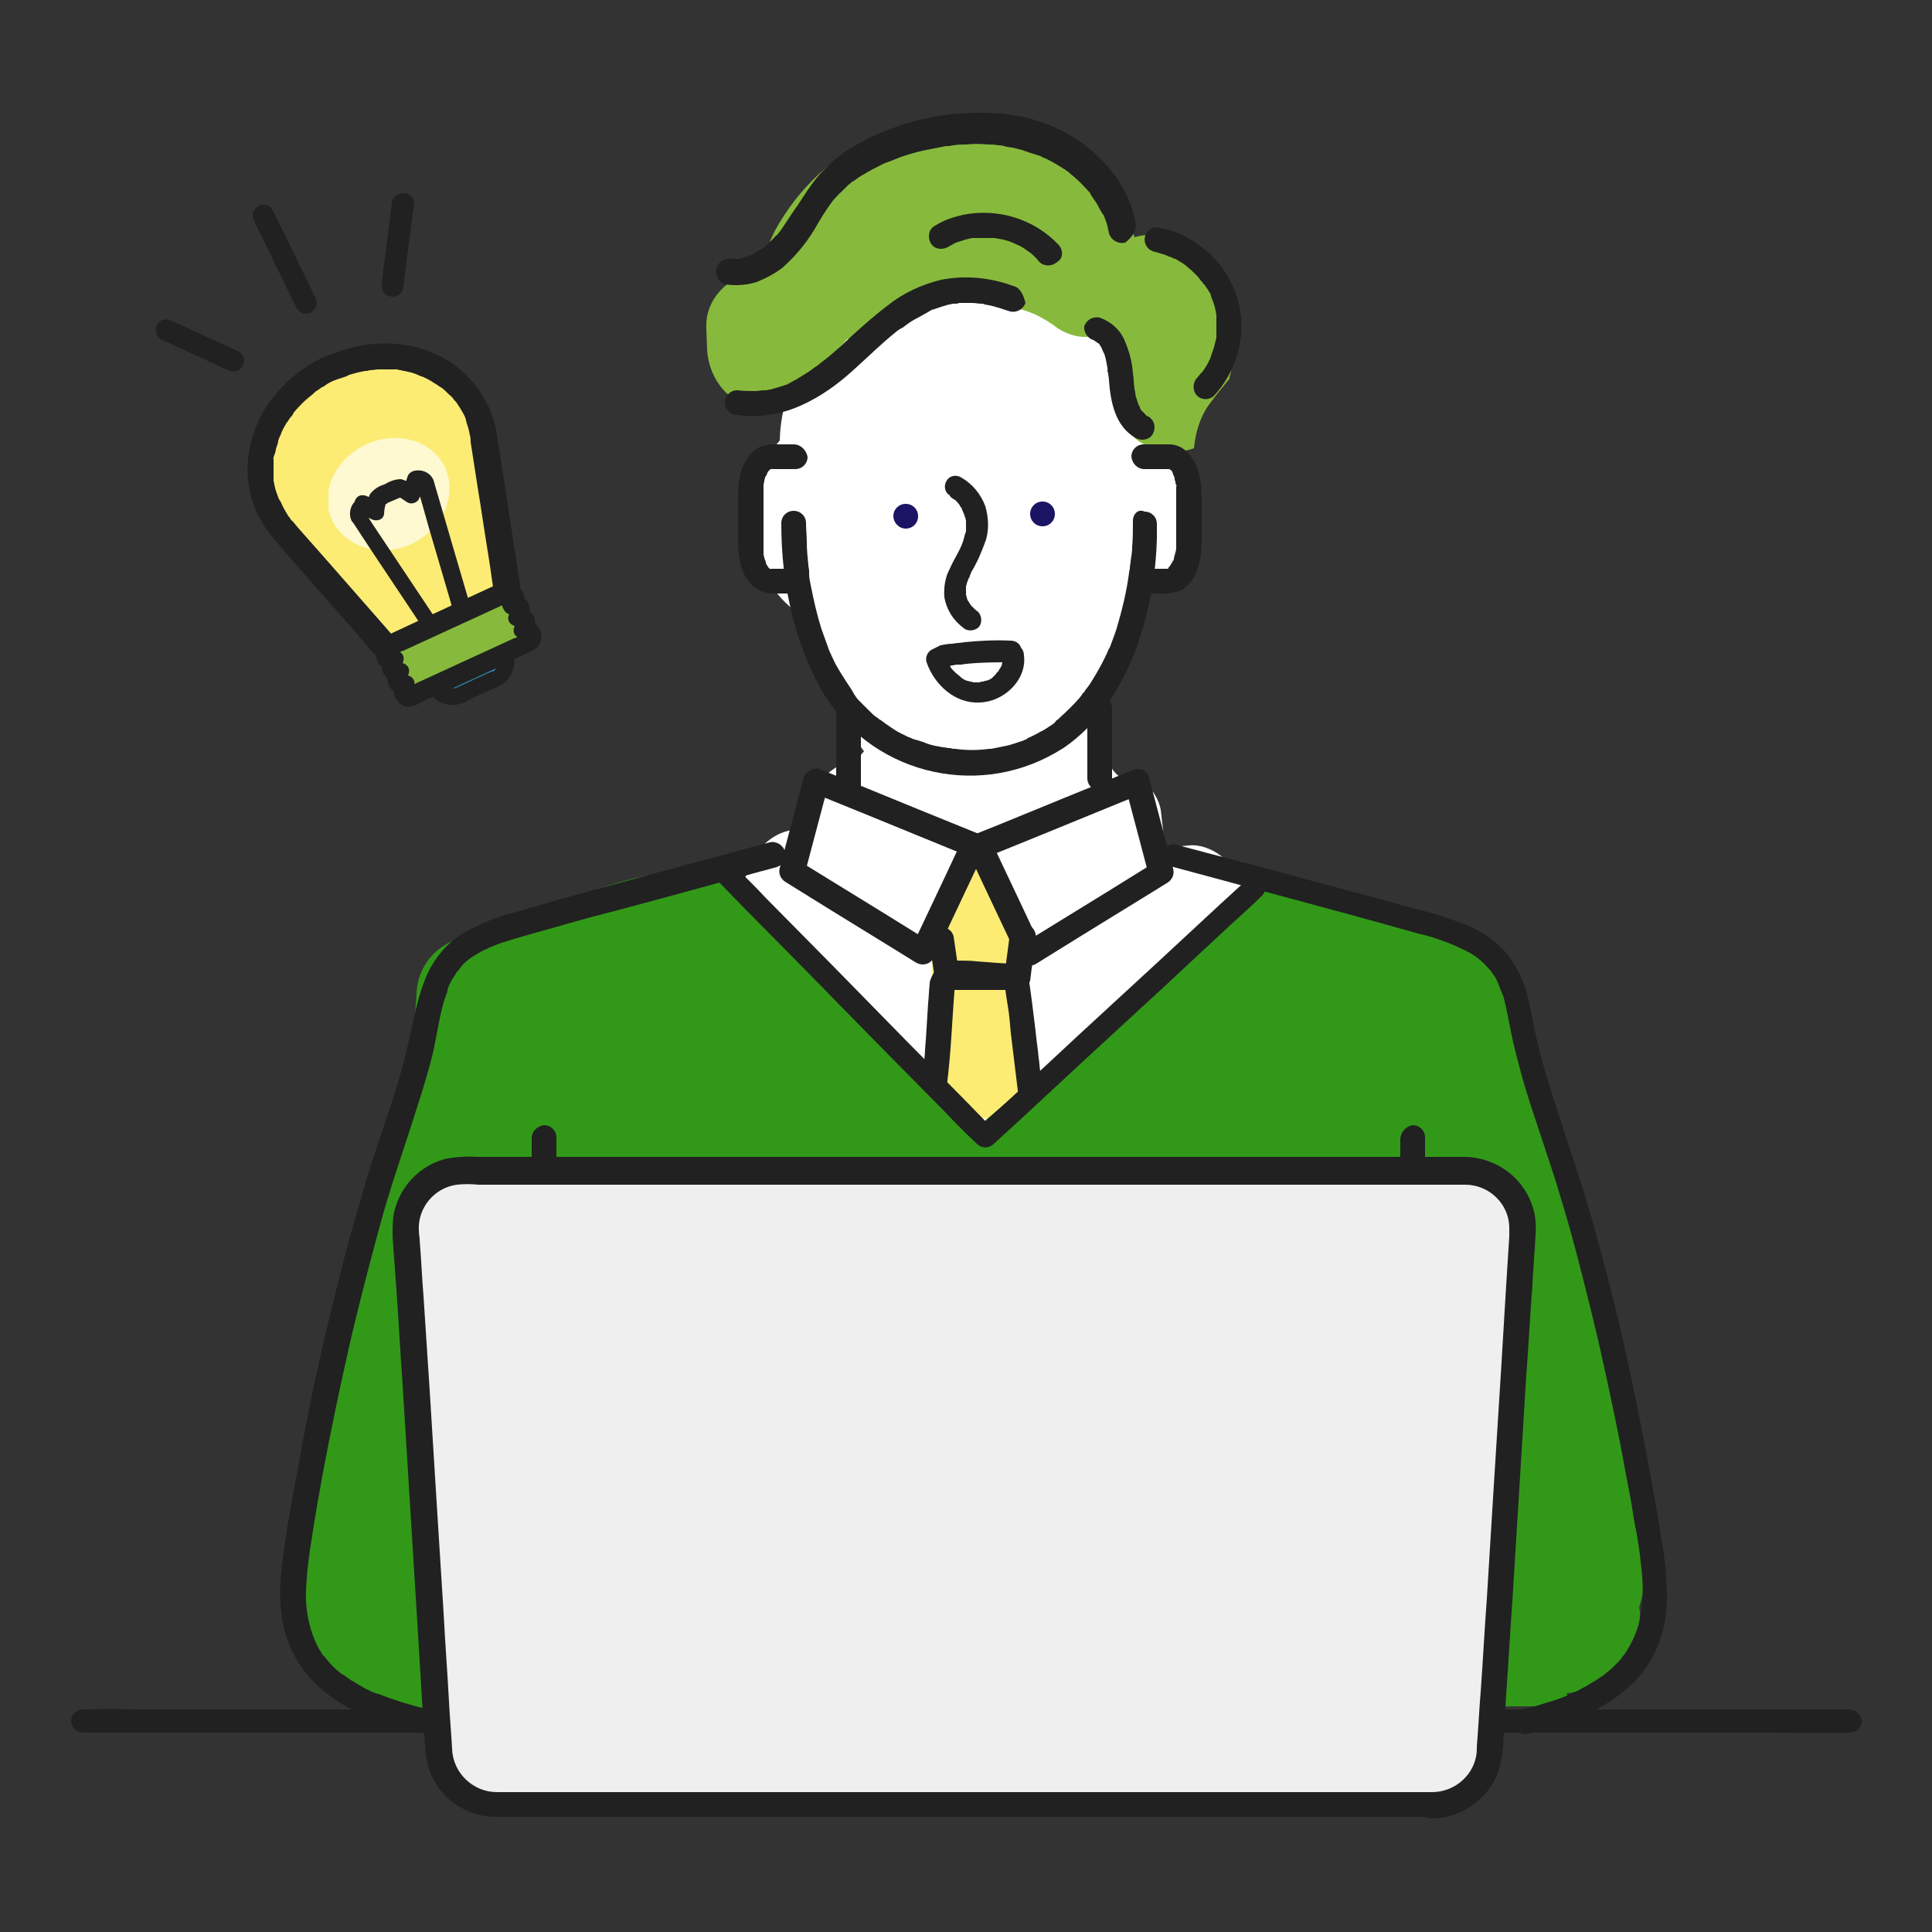 <?xml version="1.0" encoding="utf-8"?>
<!-- Generator: Adobe Illustrator 28.0.0, SVG Export Plug-In . SVG Version: 6.00 Build 0)  -->
<svg version="1.1" id="レイヤー_1" xmlns="http://www.w3.org/2000/svg" xmlns:xlink="http://www.w3.org/1999/xlink" x="0px"
	 y="0px" viewBox="0 0 250 250" style="enable-background:new 0 0 250 250;" xml:space="preserve">
<rect x="0" y="0" width="250" height="250" fill="#333333" stroke="none"/>
<style type="text/css">
	.st0{fill:#FFFFFF;}
	.st1{fill:#87BA3C;}
	.st2{fill:#FCEC74;}
	.st3{fill:#329918;}
	.st4{fill:#212121;}
	.st5{fill:#1B1464;}
	.st6{fill:#EFEFEF;}
	.st7{opacity:0.67;}
	.st8{clip-path:url(#SVGID_00000013187853412946079590000018438480849433921171_);}
	.st9{fill:#2D92BE;}
</style>
<g id="グループ_487">
	<path id="パス_2282" class="st0" d="M160.6,114c-1-2.4-3.9-4.9-6.8-4.6c-1,0.1-2.1,0.2-3.1,0.4c-0.1-1.7-0.3-3.3-0.5-5
		c-0.3-1.6-1.3-3-2.6-3.9c-0.2,0.1-0.3,0.1-0.5,0.1c-1.8,0.3-3.2-1-3.7-2.6c-0.7-2.7-0.7-5.6,0-8.4c-0.1-0.1-0.2-0.2-0.3-0.4
		c0.4-1,0.7-1.9,1.1-2.9c0,0,0.1-0.1,0.1-0.3c0.6-1.9,1.3-3.7,1.8-5.5c0.2-0.9,0.9-1.6,1.7-1.9c0-0.1,0-0.2,0-0.4
		c0.2-1.7,1.8-3,3.5-2.8c0.1,0,0.2,0,0.3,0c2-2.6,3.5-5.4,3.6-8.8c0.2-3.1-1.1-6.1-3.4-8.2c-0.3-0.9-0.7-1.7-1.2-2.5
		c-1.3-2-2.7-3.9-4.2-5.7c-0.1-0.1-0.2-0.2-0.3-0.4c-1.5-4.1-3.9-8-7.8-10.1c-1.6-0.9-3.4-1.4-5.2-1.6c-0.6-0.6-1.4-1.1-2.2-1.4
		c-1.2-2-3.5-3.1-5.8-2.9c-8.2,1-15.3,4.7-20.3,11.4c-2.5,3.3-3.8,7.3-3.9,11.4c-0.7,0.8-1.2,1.6-1.7,2.5c-3,6.3-2.3,14.9,3.5,19.4
		c1,0.7,2.1,1.3,3.2,1.6c0.8,6,2,11.7,5.9,16.7c-0.1,0.2-0.3,0.3-0.4,0.5c-2.9,1-5.4,2.9-7.1,5.5c-0.9,1.3-1.5,2.7-1.8,4.2
		c-5.3,0.8-8.7,8.8-4.1,12.8l13.8,11.9l6.6,5.7c0.6,0.5,1.1,1,1.7,1.5c0,0.1,0,0.3,0,0.4c0.1,3.9,3.4,7.6,7.4,7.4
		c3.1-0.1,5.9-2,7-4.9c1.2-0.8,2.3-1.7,3.3-2.7l6.9-5.9l13.8-11.9C161.2,120.2,161.6,116.6,160.6,114"/>
	<path id="パス_2283" class="st1" d="M156.8,51.9c0.7-1,1.5-1.9,2.3-2.9l0-0.2c0.2-0.6,0.3-1.3,0.4-1.9c0.4-2.1,0.4-4.4-0.1-6.5
		c-1-3.8-3.4-7-6.7-9c-1.8-1-3.9-1.3-5.9-0.7c-1.1-4.1-4.1-7.4-8-8.9c-0.5-0.4-1-0.8-1.6-1.1c-2.9-1.7-6.3-2.2-9.6-2.8
		c-4.1-0.7-8.1-1.4-12.2-0.6c-3.6,0.9-6.8,2.7-9.4,5.2c-2.3,2.1-4.2,4.6-5.7,7.3c-0.6,1.2-1.1,2.4-1.3,3.7c-0.5,0.6-1,1.1-1.5,1.7
		c-3.4,0.7-6.3,3.6-6.1,7.3l0.1,2.8c0.2,3.2,2.2,6.4,5.5,7.2c3.5,0.8,6.3-0.7,8.4-3.4c0.3-0.4,0.7-0.9,1-1.3l0.1-0.1
		c0.6-0.8,1.2-1.5,1.8-2.3c0.4-0.5,0.9-1,1.3-1.5c2.2-0.3,4.3-0.9,6.3-1.8c2.5-1.1,4.9-2.5,7-4.2c0.7,0.6,1.6,0.9,2.5,1.1
		c1.7,0.3,3.4,0.5,5.1,0.6c0.2,0.1,0.5,0.1,0.7,0.2c0.8,0.2,1.6,0.4,2.3,0.7c0.2,0.1,0.3,0.1,0.5,0.2c1,0.5,2,1.1,2.9,1.8
		c1.4,0.9,3,1.3,4.6,1c0.7,0.7,1.5,1.3,2.5,1.7c0,0,0.1,0,0.1,0.1c-0.5,3.2,0,6.5,1.3,9.5c1.5,3.2,5.9,4.4,9.1,3.2
		C154.7,55.8,155.4,53.6,156.8,51.9"/>
	<path id="パス_2284" class="st2" d="M134.2,140.9c-1.8-7-0.7-13.9-1-21c-2.2-2.8-4.2-5.8-5.8-8.9c-3.8,0.4-6.6,3.6-6.7,7.4
		c-0.1,6.3-0.1,12.6-0.2,18.9c0,3.9,3.4,7.6,7.4,7.4c2.5-0.1,4.9-1.4,6.3-3.5C134.3,141,134.3,141,134.2,140.9"/>
	<path id="パス_2285" class="st3" d="M212.4,196.4c-0.5-2.5-1.2-5-2-7.5c-2.6-13.8-6-27.4-10.1-40.8c-0.2-4.3-0.7-8.5-1.5-12.7
		c-0.7-4.1-1.8-8.2-4.4-11.6c-2.2-3-5.6-4.9-9.3-5.3c-0.5-0.2-0.9-0.4-1.4-0.5c-1-0.3-2.1-0.5-3.2-0.6c-2.2-0.3-2.6-0.3-1.3-0.2
		l-0.7-0.1c-0.7-0.1-1.3-0.2-2-0.4c-0.1,0-0.2-0.1-0.3-0.1c-0.5-0.2-1-0.4-1.5-0.5l-6.5-2.3c-3.5-1.2-7.4,1.1-8.8,4.3
		c-0.1,0.1-0.1,0.3-0.2,0.4c-8.5,5.1-15.8,12.2-23.1,18.9c-2,1.8-4,3.6-6,5.4c-1,0.9-2.1,1.7-3.1,2.6l-0.1,0.1l-0.4,0.3
		c-0.2,0.1-0.4,0.3-0.5,0.4c-0.4-0.4-0.8-0.9-1.3-1.3l-7-7.4l-15.5-16.5c-1-1-2.3-1.7-3.7-2c-0.6-0.8-1.1-1.5-1.8-2.3
		c-5.3-6.2-13.8-3.5-20.5-1.3c-4.7,1.6-9.3,3.6-13.7,5.9c-0.4-0.1-0.8-0.1-1.2-0.1c-4.1,0.1-7.3,3.4-7.4,7.4
		c-0.2,2.4-0.3,4.7-0.5,7.1c-2.2,9.1-4.4,18.2-6.6,27.2l-3.9,16c-1.4,5-2.4,10.2-3.1,15.3c-0.2,1.7-0.2,3.3-0.2,5
		c-0.4,2.8-0.6,5.7-0.6,8.6c-0.1,2.4,0.5,4.8,1.8,6.9c1.6,2.5,3.9,3.8,6.7,4.7c0.5,0.2,1,0.3,1.6,0.5c0,0.3,0,0.6,0,0.9h3.2
		c3.3,0.8,6.6,1.4,10,1.8c1.5,0.1,2.8-0.6,3.7-1.8h137.1c0-0.5-0.2-1-0.3-1.4c0-0.1-0.1-0.2-0.1-0.3h0c1.5-0.1,2.9-0.6,4.1-1.4
		c2.5-1.9,4.3-4.5,5.2-7.4c0.2-0.7,0.3-1.5,0.1-2.3C213.3,204.1,213.3,200.2,212.4,196.4"/>
	<path id="パス_2286" class="st4" d="M146.6,67.4c0,1.1,0,2.3-0.1,3.4c0,0.6-0.1,1.2-0.2,1.8c0,0.3-0.1,0.6-0.1,0.9
		c0,0.1,0,0.3-0.1,0.4c0.1-0.5,0,0,0,0.2c-0.3,2.4-0.9,4.8-1.6,7.2c-0.2,0.6-0.4,1.2-0.6,1.7c-0.1,0.3-0.2,0.5-0.3,0.8
		c0,0.1-0.1,0.2-0.1,0.2c0,0,0.2-0.4,0-0.1c-0.1,0.2-0.1,0.3-0.2,0.5c-0.5,1.1-1.1,2.2-1.7,3.2c-0.3,0.5-0.6,1-1,1.5
		c-0.2,0.2-0.3,0.5-0.5,0.7c-0.1,0.2,0.3-0.3,0-0.1l-0.1,0.2c-0.1,0.1-0.2,0.3-0.3,0.4c-0.8,0.9-1.6,1.7-2.5,2.5
		c-0.1,0.1-0.2,0.2-0.3,0.3c-0.1,0-0.4,0.3-0.2,0.2c0.2-0.2-0.2,0.1-0.2,0.2c-0.1,0.1-0.3,0.2-0.4,0.3c-0.5,0.3-1,0.7-1.5,0.9
		c-0.5,0.3-1.1,0.6-1.6,0.8c-0.2,0.1-0.1,0,0.1,0c-0.1,0-0.1,0-0.2,0.1c-0.1,0.1-0.3,0.1-0.4,0.2c-0.3,0.1-0.6,0.2-0.9,0.3
		c-0.6,0.2-1.2,0.4-1.9,0.5c-0.3,0.1-0.6,0.1-0.9,0.2c-0.2,0-0.4,0.1-0.6,0.1c0,0,0.4,0,0.1,0c-0.1,0-0.2,0-0.3,0
		c-1.5,0.2-2.9,0.2-4.4,0c-0.2,0-0.4,0-0.6-0.1c-0.1,0-0.2,0-0.3,0c0.4,0,0.1,0,0,0c-0.4-0.1-0.8-0.1-1.2-0.2
		c-0.7-0.1-1.4-0.3-2.1-0.6c-0.3-0.1-0.6-0.2-1-0.3l-0.3-0.1c-0.1,0-0.3-0.1-0.1,0c0.2,0.1-0.1-0.1-0.1-0.1l-0.3-0.1
		c-0.6-0.3-1.3-0.6-1.9-1c-0.6-0.4-1.2-0.8-1.7-1.2c-0.2-0.1,0.3,0.2,0,0l-0.2-0.1c-0.1-0.1-0.2-0.2-0.4-0.3
		c-0.3-0.2-0.6-0.5-0.8-0.7c-0.5-0.5-1-1-1.5-1.5c-0.2-0.2-0.4-0.5-0.6-0.8l-0.1-0.2c-0.2-0.3,0.1,0.2,0,0c-0.1-0.2-0.2-0.3-0.3-0.5
		c-0.8-1.2-1.6-2.4-2.2-3.6c-0.1-0.3-0.3-0.6-0.4-0.9c-0.1-0.1-0.1-0.3-0.2-0.4c0.1,0.4,0,0.1,0,0c0-0.1-0.1-0.2-0.1-0.3
		c-0.3-0.8-0.6-1.7-0.9-2.5c-0.6-1.9-1-3.7-1.4-5.7c-0.1-0.5-0.2-1-0.2-1.4c0,0,0-0.3,0-0.1c0-0.1,0-0.2,0-0.3
		c0-0.3-0.1-0.5-0.1-0.8c-0.1-1-0.2-1.9-0.2-2.9c0-0.8-0.1-1.7-0.1-2.5c0-0.9-0.7-1.6-1.6-1.6c-0.9,0-1.6,0.7-1.6,1.6c0,0,0,0,0,0
		c0,4,0.4,7.9,1.4,11.8c0.8,3.4,2.1,6.7,3.8,9.8c6.1,10.6,19.7,14.2,30.3,8.1c0.3-0.2,0.7-0.4,1-0.6c4.4-3,7.3-7.5,9.2-12.3
		c1.8-4.8,2.8-9.9,2.9-15c0-0.6,0-1.1,0-1.7c0-0.9-0.7-1.6-1.6-1.6C147.3,65.8,146.6,66.5,146.6,67.4
		C146.6,67.4,146.6,67.4,146.6,67.4"/>
	<path id="パス_2287" class="st4" d="M148.1,60.7h3c0.1,0,0.1,0,0.2,0c0.3,0-0.3-0.1-0.1,0c0,0,0.1,0,0.1,0c0.3,0.1,0,0.1,0,0
		c0.1,0.1,0.2,0.1,0.3,0.2c0.1,0.1-0.1-0.1-0.1-0.1c0,0,0.1,0.1,0.1,0.1c0,0,0.1,0.1,0.1,0.2c0.2,0.2,0-0.1-0.1-0.1
		c0.1,0,0.2,0.3,0.2,0.4c0.1,0.1,0.1,0.3,0.2,0.4c-0.1-0.3,0,0,0,0.2c0,0.1,0.1,0.3,0.1,0.4c0,0.1,0,0.2,0.1,0.3c0,0,0.1,0.4,0,0.2
		c0-0.2,0,0.1,0,0.1c0,0.1,0,0.1,0,0.2c0,0.1,0,0.3,0,0.5c0,0,0,0.1,0,0.1c0,0.2,0,0.4,0,0.7v4.9c0,0.4,0,0.8,0,1.2
		c0,0.3,0,0.6-0.1,0.9c0-0.4,0,0.2-0.1,0.3c0,0.2-0.1,0.3-0.1,0.5c0,0.1-0.2,0.6-0.1,0.2c-0.1,0.1-0.1,0.3-0.2,0.4
		c-0.1,0.1-0.1,0.2-0.2,0.3c-0.2,0.3,0.1-0.1,0.1-0.1c0,0-0.1,0.2-0.2,0.2c0,0-0.1,0.1-0.1,0.1c-0.1,0.1,0.3-0.2,0.1,0
		c0,0-0.1,0-0.1,0.1c-0.2,0.2,0,0,0.1,0c0,0-0.5,0.2-0.2,0.1c0.2-0.1,0.1,0,0,0c-0.3,0-0.6,0-0.9,0h-2.3c-0.9,0-1.6,0.7-1.6,1.6
		c0,0.9,0.7,1.6,1.6,1.6h2.1c0.9,0.1,1.9-0.1,2.8-0.4c2.2-1.2,2.7-4.1,2.7-6.4v-5.2c0-2.2-0.2-4.5-1.8-6.2c-0.6-0.7-1.5-1.1-2.4-1.1
		c-0.3,0-0.6,0-0.9,0h-2.4c-0.9,0-1.6,0.7-1.6,1.6C146.5,60,147.2,60.7,148.1,60.7C148.1,60.7,148.1,60.7,148.1,60.7"/>
	<path id="パス_2288" class="st4" d="M102.7,57.5h-2.1c-0.9-0.1-1.8,0.1-2.6,0.5c-2.1,1.4-2.5,4-2.5,6.3v5.1
		c0,2.2,0.1,4.4,1.6,6.1c0.5,0.6,1.2,1,2,1.2c0.4,0.1,0.8,0.1,1.2,0.1h2.4c0.9,0,1.6-0.7,1.6-1.6c0-0.9-0.7-1.6-1.6-1.6h-1.9
		c-0.3,0-0.7,0-1,0c-0.1,0-0.1,0-0.2,0c-0.2,0,0.4,0.1,0.2,0c-0.1,0-0.1,0-0.2,0c-0.1,0,0.2,0,0.2,0.1c0,0-0.2-0.1-0.2-0.1
		c-0.3-0.2,0.2,0.2,0,0c0,0-0.3-0.3-0.3-0.3c0,0,0.2,0.3,0.1,0.1c0-0.1-0.1-0.1-0.1-0.2c-0.1-0.1-0.2-0.3-0.2-0.4
		c0-0.1-0.1-0.3,0-0.1c0.1,0.2,0,0,0,0c-0.1-0.2-0.1-0.3-0.2-0.5c0-0.2-0.1-0.3-0.1-0.5c0-0.1,0-0.2,0-0.3c0-0.2,0,0.4,0-0.1
		c0-0.5,0-1,0-1.5v-4.8c0-0.4,0-0.9,0-1.3c0-0.3,0-0.5,0-0.7c0,0,0-0.3,0-0.1s0-0.1,0-0.1c0-0.2,0.1-0.4,0.1-0.6
		c0-0.1,0.1-0.3,0.1-0.4c0-0.1,0-0.1,0.1-0.2c-0.1,0.3-0.1,0.1,0,0c0.1-0.1,0.1-0.2,0.2-0.4c0-0.1,0.1-0.1,0.1-0.2
		c0.2-0.3,0,0.1,0,0c0,0,0.3-0.3,0.3-0.3c0.1-0.1,0.1,0-0.1,0.1c0.1,0,0.1-0.1,0.2-0.1c0.1,0,0.1-0.1,0.2-0.1l-0.2,0.1
		c0,0,0.1,0,0.1,0c0,0,0.3-0.1,0,0c-0.2,0-0.1,0,0,0c0.3,0,0.5,0,0.8,0h2.2c0.9,0,1.6-0.7,1.6-1.6C104.3,58.2,103.6,57.5,102.7,57.5
		"/>
	<path id="パス_2289" class="st5" d="M117.2,68.4c0.9,0,1.6-0.7,1.6-1.6s-0.7-1.6-1.6-1.6c-0.9,0-1.6,0.7-1.6,1.6c0,0,0,0,0,0
		C115.6,67.6,116.3,68.4,117.2,68.4"/>
	<path id="パス_2290" class="st5" d="M134.9,68.1c0.9,0,1.6-0.7,1.6-1.6c0-0.9-0.7-1.6-1.6-1.6c-0.9,0-1.6,0.7-1.6,1.6
		c0,0,0,0,0,0C133.3,67.4,134,68.1,134.9,68.1"/>
	<path id="パス_2291" class="st4" d="M123,64.3c0.1,0.1,0.3,0.2,0.4,0.3c0.1,0,0.1,0.1,0.2,0.1c-0.2-0.1,0,0,0,0
		c0.2,0.2,0.4,0.4,0.6,0.7c0.2,0.2,0.1,0.1,0,0c0,0.1,0.1,0.1,0.1,0.2c0.1,0.1,0.2,0.2,0.2,0.4c0.1,0.1,0.1,0.3,0.2,0.4
		c0.1,0.1,0,0,0,0c0,0.1,0.1,0.2,0.1,0.3c0.1,0.3,0.2,0.5,0.2,0.8c0,0.2,0,0,0-0.1c0,0.1,0,0.1,0,0.2c0,0.2,0,0.4,0,0.6s0,0.4,0,0.5
		c0-0.2,0,0.3-0.1,0.3c-0.1,0.4-0.2,0.8-0.3,1.1c-0.4,1.2-1.2,2.3-1.7,3.5c-0.6,1.1-0.8,2.4-0.7,3.7c0.3,1.6,1.1,2.9,2.4,3.9
		c0.5,0.5,1.4,0.5,2,0c0.5-0.5,0.5-1.4,0-2c-0.3-0.2-0.6-0.5-0.8-0.7c-0.1-0.1-0.2-0.2-0.3-0.4c-0.1-0.1,0,0,0,0
		c-0.1-0.1-0.1-0.2-0.2-0.3c-0.1-0.1-0.1-0.2-0.2-0.4c0,0-0.1-0.2,0,0s0-0.1,0-0.1c0-0.1-0.1-0.2-0.1-0.4c0-0.1,0-0.1,0-0.2
		c0-0.2,0,0.3,0,0s0-0.5,0-0.7c0,0.2,0,0.1,0-0.1c0-0.1,0.1-0.3,0.1-0.4c0.1-0.3,0.2-0.5,0.3-0.8c-0.1,0.3,0.1-0.1,0.1-0.2
		c0.1-0.2,0.1-0.3,0.2-0.5c0.8-1.3,1.4-2.8,1.9-4.2c0.4-1.4,0.3-2.9-0.1-4.3c-0.6-1.6-1.7-2.9-3.1-3.7c-0.6-0.4-1.5-0.3-1.9,0.4
		c-0.4,0.6-0.3,1.5,0.4,1.9C122.9,64.2,123,64.2,123,64.3"/>
	<path id="パス_2292" class="st4" d="M108.2,91.7v10.2c0,0.9,0.7,1.6,1.6,1.6c0.9,0,1.6-0.7,1.6-1.6c0,0,0,0,0,0V91.7
		c0-0.9-0.7-1.6-1.6-1.6C108.9,90.1,108.2,90.8,108.2,91.7C108.2,91.7,108.2,91.7,108.2,91.7"/>
	<path id="パス_2293" class="st4" d="M140.7,91.7v9c0,0.9,0.7,1.6,1.6,1.6c0.9,0,1.6-0.7,1.6-1.6v-9c0-0.9-0.7-1.6-1.6-1.6
		C141.4,90.1,140.7,90.8,140.7,91.7C140.7,91.7,140.7,91.7,140.7,91.7"/>
	<path id="パス_2294" class="st4" d="M99.6,109c-11,3-21.9,5.8-32.8,9c-2.5,0.6-4.9,1.6-7.1,2.9c-1.9,1.2-3.4,3-4.4,5.1
		c-0.8,1.9-1.4,4-1.8,6c-0.5,2.3-1,4.5-1.6,6.7c-1.5,5.3-3.5,10.4-5,15.7c-1.6,5.3-3,10.8-4.3,16.2c-1.3,5.4-2.5,10.9-3.5,16.4
		c-0.5,2.7-1,5.4-1.5,8.2c-0.5,2.7-0.9,5.4-1.2,8.1c-0.3,2.6-0.2,5.1,0.4,7.6c0.6,2.3,1.7,4.4,3.2,6.1c2.9,3.3,7,5.2,11.1,6.4
		c1,0.3,2,0.6,3,0.8c0.9,0.2,1.7-0.3,2-1.1c0.2-0.9-0.3-1.7-1.1-2l0,0c-2-0.5-4-1.1-6-1.9c0,0-0.3-0.1-0.1,0c-0.1,0-0.2-0.1-0.3-0.1
		c-0.3-0.1-0.5-0.2-0.7-0.3c-0.4-0.2-0.9-0.4-1.3-0.7c-0.4-0.2-0.8-0.5-1.2-0.7c-0.2-0.1-0.4-0.3-0.7-0.5c-0.1-0.1-0.2-0.1-0.3-0.2
		c-0.4-0.3,0.2,0.2-0.2-0.1c-0.8-0.6-1.5-1.3-2.1-2.1c-0.1-0.1-0.1-0.2-0.2-0.2c0.2,0.2,0,0,0,0c-0.2-0.2-0.3-0.4-0.4-0.6
		c-0.3-0.4-0.5-0.9-0.7-1.3c-0.9-2.1-1.3-4.3-1.2-6.6c0.1-2.4,0.4-4.7,0.8-7.1c0.4-2.7,0.9-5.4,1.4-8.2c1-5.3,2.1-10.6,3.3-15.9
		c1.2-5.3,2.6-10.6,4-15.8c1.4-5.2,3.2-10.2,4.8-15.3c0.8-2.5,1.6-5,2.2-7.6c0.4-1.9,0.7-3.9,1.2-5.8c0.1-0.5,0.3-0.9,0.4-1.3
		c0.1-0.2,0.2-0.4,0.2-0.7c0-0.1,0.1-0.2,0.1-0.4c-0.1,0.3,0.1-0.1,0.1-0.2c0.2-0.4,0.4-0.8,0.7-1.2c0.1-0.2,0.2-0.3,0.3-0.5
		c0,0,0.3-0.4,0.2-0.2c-0.1,0.1,0.2-0.2,0.2-0.3c0.6-0.8,1.4-1.4,2.3-1.9c1-0.6,2-1,3.1-1.4c2.5-0.8,5.1-1.5,7.6-2.2
		c2.7-0.8,5.4-1.5,8.1-2.2c5.3-1.4,10.6-2.9,15.9-4.3c1.3-0.4,2.6-0.7,4-1.1c0.9-0.3,1.3-1.2,1.1-2
		C101.3,109.3,100.4,108.8,99.6,109"/>
	<path id="パス_2295" class="st4" d="M120.4,121.9l-5.8-3.6l-9.1-5.6l-2.1-1.3l0.7,1.8l2.7-10.2l0.4-1.5l-2,1.1l6.9,2.8l11,4.5
		l2.5,1l-1-2.4l-2.2,4.7l-3.5,7.4l-0.8,1.7c-0.4,0.8-0.2,1.7,0.6,2.2c0.8,0.4,1.7,0.2,2.2-0.6l2.2-4.7l3.5-7.4l0.8-1.7
		c0.4-0.8,0.1-1.8-0.7-2.2c-0.1-0.1-0.2-0.1-0.3-0.1l-6.9-2.8l-11-4.5l-2.5-1c-0.9-0.2-1.7,0.3-2,1.1c-0.9,3.4-1.8,6.8-2.7,10.2
		l-0.4,1.5c-0.2,0.7,0.1,1.4,0.7,1.8l5.8,3.6l9.1,5.6l2.1,1.3c0.8,0.4,1.7,0.2,2.2-0.6C121.4,123.4,121.2,122.4,120.4,121.9"/>
	<path id="パス_2296" class="st4" d="M134.1,124.7l5.8-3.6l9.1-5.6l2.1-1.3c0.6-0.4,0.9-1.1,0.7-1.8l-2.7-10.2l-0.4-1.5
		c-0.2-0.9-1.1-1.4-2-1.1l-6.9,2.8l-11,4.5l-2.5,1c-0.9,0.3-1.4,1.2-1.1,2.1c0,0.1,0.1,0.2,0.1,0.3l2.2,4.7l3.5,7.4l0.8,1.7
		C132.3,124.9,133.3,125.2,134.1,124.7c0.7-0.5,1-1.4,0.6-2.2l-2.2-4.7l-3.5-7.4l-0.8-1.7l-1,2.4l6.9-2.8l11-4.5l2.5-1l-2-1.1
		l2.7,10.2l0.4,1.5l0.7-1.8l-5.8,3.6l-9.1,5.6l-2.1,1.3c-0.8,0.5-1,1.4-0.6,2.2C132.3,124.9,133.3,125.1,134.1,124.7"/>
	<path id="パス_2297" class="st4" d="M130.7,120.7L130,126l1.6-1.2h-9.1l1.6,1.2l-0.7-4.8c-0.2-0.9-1.1-1.4-2-1.1
		c-0.8,0.3-1.3,1.1-1.1,2c0.2,1.6,0.5,3.2,0.7,4.8c0.2,0.7,0.8,1.2,1.6,1.2h9.1c0.7,0,1.4-0.5,1.6-1.2c0.2-1.8,0.5-3.5,0.7-5.3
		c0.2-0.9-0.3-1.7-1.1-2C131.8,119.4,131,119.9,130.7,120.7"/>
	<path id="パス_2298" class="st4" d="M122.5,140.6c0.6-4.5,0.7-9,1.1-13.5l-0.5,1.1c0.2-0.2,0.3-0.4,0.5-0.6
		c0.1-0.1,0.4-0.4,0.1-0.1c0.2-0.1,0.1-0.1-0.1,0c0.2,0,0.1,0-0.1,0c0.1-0.1,0.6,0,0.7,0c0.2,0,0.3,0,0.5,0c0.5,0,0.9,0,1.4,0.1
		c1.8,0.1,3.6,0.3,5.4,0.3l-1.6-1.2c0.2,1.3,0.3,2.3,0.5,3.4c0.2,1.2,0.3,2.4,0.4,3.6c0.3,2.5,0.6,4.9,0.9,7.4
		c0.2,0.9,1.1,1.4,2,1.1c0.8-0.3,1.3-1.1,1.1-2c0-0.2,0-0.3-0.1-0.5c0,0-0.1-0.4,0-0.3c0,0.2,0-0.2,0-0.3c0-0.2,0-0.3-0.1-0.5
		c-0.1-0.6-0.1-1.2-0.2-1.7c-0.1-1.2-0.3-2.4-0.4-3.5c-0.3-2.5-0.6-5-1-7.5c-0.2-0.7-0.8-1.2-1.6-1.2c-1.7,0-3.4-0.2-5-0.3
		c-0.8-0.1-1.7-0.1-2.5-0.1c-0.9-0.1-1.8,0.2-2.4,0.9c-0.2,0.2-0.3,0.4-0.5,0.5c-0.1,0.1-0.2,0.2-0.3,0.4c-0.2,0.4-0.4,0.8-0.4,1.2
		c-0.1,0.8-0.1,1.6-0.2,2.5c-0.1,1.6-0.2,3.2-0.3,4.8c-0.1,0.9-0.1,1.7-0.2,2.6c0,0.5-0.1,0.9-0.1,1.4c0,0.2-0.1,0.4-0.1,0.6
		c0,0.2,0,0,0,0c0,0.2,0,0.3-0.1,0.5c-0.2,0.9,0.3,1.7,1.1,2C121.4,142,122.2,141.5,122.5,140.6"/>
	<path id="パス_2299" class="st4" d="M68.8,147.3v68.1c0,0.9,0,1.9,0,2.8c0,0,0,0.1,0,0.1c0,0.9,0.7,1.6,1.6,1.6
		c0.9,0,1.6-0.7,1.6-1.6v-68.2c0-0.9,0-1.9,0-2.8c0,0,0-0.1,0-0.1c0-0.9-0.7-1.6-1.6-1.6C69.5,145.7,68.8,146.4,68.8,147.3
		L68.8,147.3"/>
	<path id="パス_2300" class="st4" d="M181.2,147.3v68.1c0,0.9,0,1.9,0,2.8c0,0,0,0.1,0,0.1c0,0.9,0.7,1.6,1.6,1.6
		c0.9,0,1.6-0.7,1.6-1.6v-68.2c0-0.9,0-1.9,0-2.8c0,0,0-0.1,0-0.1c0-0.9-0.7-1.6-1.6-1.6C182,145.7,181.3,146.4,181.2,147.3"/>
	<path id="パス_2301" class="st4" d="M146.9,28.7c-0.8-4.5-3.9-8.2-7.6-10.7c-3.6-2.3-7.7-3.4-11.9-3.4c-4.2-0.1-8.3,0.6-12.2,2.1
		c-1.9,0.7-3.7,1.6-5.5,2.7c-1.8,1.2-3.4,2.7-4.7,4.5c-0.8,1.1-1.5,2.3-2.3,3.4c-0.4,0.6-0.8,1.2-1.2,1.8c-0.2,0.3-0.4,0.6-0.6,0.9
		c0.2-0.3-0.1,0.1-0.1,0.1c-0.1,0.1-0.2,0.3-0.4,0.4c-0.4,0.5-0.9,0.9-1.4,1.4c-0.4,0.3,0.3-0.2-0.1,0.1c-0.2,0.1-0.3,0.2-0.5,0.3
		c-0.3,0.2-0.5,0.3-0.8,0.5c-0.1,0.1-0.2,0.1-0.4,0.2c-0.2,0.1-0.2,0.1,0,0c-0.1,0-0.2,0.1-0.3,0.1c-0.3,0.1-0.6,0.2-0.9,0.3
		c-0.1,0-0.3,0.1-0.4,0.1c0.5,0-0.1,0-0.2,0c-0.1,0-0.3,0-0.4,0c-0.1,0-0.7-0.1-0.2,0c-0.9-0.2-1.8,0.3-2.1,1.2
		c-0.2,0.9,0.3,1.9,1.2,2.1c1.3,0.2,2.7,0.1,4-0.3c1.2-0.5,2.4-1.1,3.4-1.9c1.9-1.7,3.4-3.6,4.6-5.8c0.6-1,1.3-2.1,2-3
		c-0.2,0.3,0.1-0.1,0.1-0.1c0.1-0.1,0.2-0.2,0.3-0.3c0.2-0.2,0.3-0.4,0.5-0.5c0.3-0.3,0.7-0.7,1-1c0.2-0.1,0.3-0.3,0.5-0.4
		c0,0,0.2-0.1,0.2-0.1c0,0-0.3,0.2,0,0c0.4-0.3,0.8-0.6,1.2-0.8c0.8-0.5,1.6-0.9,2.4-1.3c0.2-0.1,0.4-0.2,0.7-0.3
		c0.1,0,0.2-0.1,0.3-0.1c-0.4,0.2,0,0,0,0c0.5-0.2,1-0.4,1.5-0.6c0.9-0.3,1.9-0.6,2.8-0.8c1-0.2,2-0.4,3-0.6l0.3,0
		c0.4-0.1-0.4,0,0,0c0.2,0,0.5-0.1,0.7-0.1c0.5-0.1,1-0.1,1.6-0.1c0.9-0.1,1.9-0.1,2.8,0c0.5,0,0.9,0,1.4,0.1c0.2,0,0.4,0,0.7,0.1
		c0.2,0,0.4,0.1,0,0c0.1,0,0.3,0.1,0.4,0.1c0.8,0.1,1.7,0.3,2.5,0.6c0.5,0.2,1,0.3,1.5,0.5c0.1,0,0.5,0.2,0.1,0
		c0.1,0,0.2,0.1,0.4,0.2c0.2,0.1,0.5,0.2,0.7,0.3c0.6,0.3,1.1,0.6,1.6,0.9c0.3,0.2,0.5,0.3,0.8,0.5c0.1,0.1,0.2,0.2,0.3,0.2
		c0.2,0.1,0.1,0.1,0,0l0.2,0.2c0.9,0.7,1.7,1.5,2.5,2.4c0.1,0.1,0.2,0.2,0.2,0.3c-0.3-0.4,0.1,0.1,0.1,0.2c0.2,0.2,0.3,0.5,0.5,0.7
		c0.3,0.4,0.5,0.9,0.8,1.4c0.1,0.1,0.1,0.2,0.2,0.3c0,0.1,0.1,0.1,0.1,0.2c-0.1-0.2-0.1-0.2,0-0.1c0.1,0.3,0.2,0.5,0.3,0.8
		c0.2,0.5,0.3,1.1,0.4,1.6c0.3,0.9,1.2,1.4,2.1,1.2C146.6,30.6,147.2,29.7,146.9,28.7"/>
	<path id="パス_2302" class="st4" d="M149.1,32.5c0.4,0.1,0.7,0.2,1.1,0.3c0.2,0.1,0.4,0.1,0.6,0.2c0.1,0,0.2,0.1,0.2,0.1
		c0,0,0.4,0.1,0.2,0.1c-0.2-0.1,0.1,0,0.1,0c0.1,0,0.2,0.1,0.3,0.1c0.2,0.1,0.3,0.2,0.5,0.2c0.3,0.2,0.7,0.4,1,0.6
		c0.1,0.1,0.3,0.2,0.4,0.3c0.2,0.2,0,0,0,0c0.1,0.1,0.1,0.1,0.2,0.2c0.3,0.2,0.6,0.5,0.9,0.8c0.3,0.3,0.5,0.5,0.7,0.8
		c0,0,0.2,0.3,0.1,0.1c-0.1-0.2,0,0.1,0.1,0.1c0.1,0.2,0.2,0.3,0.4,0.5c0.2,0.3,0.4,0.6,0.6,0.9c0.1,0.2,0.2,0.3,0.2,0.5
		c0,0.1,0.1,0.2,0.1,0.2c-0.2-0.4,0,0,0,0.1c0.3,0.7,0.5,1.4,0.6,2.2c0.1,0.3,0,0,0,0c0,0.1,0,0.2,0,0.3c0,0.2,0,0.4,0,0.6
		c0,0.4,0,0.8,0,1.2c0,0.2,0,0.4,0,0.5c0,0.1,0,0.3,0,0.1c0-0.3,0,0.2,0,0.2c-0.1,0.4-0.2,0.8-0.3,1.2c-0.1,0.4-0.3,0.8-0.4,1.2
		c-0.1,0.2,0.1-0.2,0,0c0,0.1-0.1,0.2-0.1,0.3c-0.1,0.2-0.2,0.4-0.3,0.6c-0.2,0.4-0.5,0.8-0.7,1.1c-0.1,0.1-0.1,0.1-0.2,0.2
		c0.1-0.2,0.1-0.1,0,0c-0.2,0.2-0.3,0.4-0.5,0.6c-0.6,0.6-0.6,1.7,0,2.3c0.6,0.6,1.6,0.6,2.2,0c2.5-2.7,3.8-6.4,3.5-10.1
		c-0.4-3.7-2.2-7-5.2-9.2c-1.5-1.2-3.3-2-5.2-2.4c-0.8-0.3-1.8,0.2-2,1c-0.3,0.8,0.2,1.8,1,2C149,32.5,149,32.5,149.1,32.5"/>
	<path id="パス_2303" class="st4" d="M137,31.7c-3.2-3.4-7.9-4.8-12.4-3.9c-1.3,0.3-2.5,0.7-3.6,1.4c-0.8,0.4-1,1.4-0.6,2.2
		c0.4,0.8,1.4,1,2.2,0.6c0,0,0,0,0,0c0.3-0.2,0.6-0.3,0.9-0.5c0.1,0,0.1-0.1,0.2-0.1c-0.2,0.1-0.2,0.1,0,0c0.1,0,0.2-0.1,0.3-0.1
		c0.6-0.2,1.2-0.4,1.8-0.5l0.2,0c-0.2,0-0.2,0-0.1,0c0.2,0,0.3,0,0.5,0c0.3,0,0.6,0,0.9,0c0.3,0,0.6,0,0.9,0c0.1,0,0.3,0,0.4,0
		c0.2,0,0.2,0-0.1,0c0.1,0,0.2,0,0.2,0c0.6,0.1,1.2,0.2,1.8,0.4c0.3,0.1,0.5,0.2,0.8,0.3c-0.4-0.2,0.1,0.1,0.2,0.1
		c0.1,0.1,0.3,0.1,0.4,0.2c0.3,0.1,0.5,0.3,0.7,0.4c0.1,0.1,0.3,0.2,0.4,0.3c0.1,0,0.5,0.4,0.2,0.1c0.5,0.4,0.9,0.8,1.3,1.3
		c0.6,0.6,1.6,0.6,2.3,0C137.6,33.4,137.6,32.4,137,31.7"/>
	<path id="パス_2304" class="st4" d="M131.1,37c-3-1.1-6.2-1.4-9.3-0.8c-2.5,0.6-4.9,1.7-6.9,3.3c-2.1,1.6-4.1,3.4-6,5.2
		c-0.9,0.8-1.9,1.7-2.9,2.4c-0.2,0.2,0.3-0.2,0.1,0c-0.1,0-0.1,0.1-0.2,0.1c-0.1,0.1-0.2,0.2-0.3,0.2c-0.3,0.2-0.5,0.4-0.8,0.6
		c-0.5,0.3-1.1,0.7-1.6,1c-0.3,0.2-0.6,0.3-0.9,0.5l-0.2,0.1c-0.3,0.1-0.1-0.1,0.1,0c-0.1,0-0.4,0.2-0.5,0.2c-0.6,0.2-1.3,0.4-2,0.6
		c-0.2,0-0.4,0.1-0.6,0.1c-0.1,0-0.1,0-0.2,0c-0.3,0.1,0.4,0,0,0c-0.4,0-0.8,0.1-1.1,0.1c-0.8,0-1.6,0-2.4-0.1
		c-0.9,0-1.6,0.7-1.6,1.6c0,0.9,0.7,1.6,1.6,1.6c2.9,0.4,5.8-0.1,8.4-1.3c2.4-1.1,4.5-2.6,6.5-4.4c1.9-1.7,3.7-3.5,5.7-5.1
		c0.2-0.2,0.5-0.3,0.7-0.5c0,0-0.3,0.3-0.1,0.1l0.2-0.1c0.1-0.1,0.3-0.2,0.4-0.3c0.5-0.4,1-0.7,1.6-1c0.5-0.3,1.1-0.6,1.6-0.9
		c0.1-0.1,0.2-0.1,0.4-0.2c-0.5,0.3,0,0,0.1,0c0.3-0.1,0.6-0.2,0.9-0.3c0.3-0.1,0.7-0.2,1-0.3c0.2,0,0.4-0.1,0.6-0.1l0.2,0l0.2,0
		c0.2,0,0.1,0-0.2,0c0.1,0,0.4,0,0.5-0.1c0.2,0,0.4,0,0.6,0c0.4,0,0.7,0,1.1,0c0.4,0,0.8,0.1,1.2,0.1c0.4,0-0.4-0.1,0,0
		c0.1,0,0.3,0,0.4,0.1c0.2,0,0.4,0.1,0.6,0.1c0.9,0.2,1.8,0.5,2.7,0.8c0.9,0.2,1.7-0.3,2-1.1C132.4,38.1,132,37.2,131.1,37"/>
	<path id="パス_2305" class="st4" d="M141.5,44C141.7,44.1,141.7,44.1,141.5,44c0,0,0.1,0,0.1,0.1c0.1,0,0.3,0.2,0.4,0.2
		c-0.2-0.1-0.2-0.2-0.1,0c0.1,0,0.1,0.1,0.2,0.1c0.1,0.1,0.3,0.2,0.3,0.3c-0.1-0.2-0.2-0.2-0.1-0.1c0,0.1,0.1,0.1,0.1,0.2
		c0.1,0.1,0.2,0.3,0.2,0.4c0.1,0.1,0.1,0.3,0.2,0.4c-0.1-0.4,0,0.1,0.1,0.2c0.2,0.6,0.3,1.2,0.4,1.8c0,0.1,0.1,0.6,0,0.2
		c0,0.2,0,0.3,0.1,0.5c0,0.3,0.1,0.6,0.1,0.9c0.2,2.8,0.8,6,3.5,7.5c0.8,0.4,1.8,0.2,2.2-0.6c0.4-0.8,0.2-1.7-0.6-2.2
		c-0.1,0-0.4-0.2-0.4-0.2c0.2,0.1,0.2,0.2,0.1,0c-0.1,0-0.1-0.1-0.2-0.2c-0.1-0.1-0.2-0.2-0.3-0.3c-0.1-0.1-0.1-0.1,0,0.1
		c0-0.1-0.1-0.1-0.1-0.2c-0.1-0.1-0.2-0.3-0.2-0.4c0-0.1-0.3-0.5-0.1-0.1c-0.1-0.3-0.2-0.6-0.3-0.9c-0.1-0.3-0.2-0.6-0.2-0.9
		c0-0.2-0.1-0.3-0.1-0.5c0-0.2,0-0.2,0,0.1c0-0.1,0-0.2,0-0.2c-0.1-0.6-0.1-1.3-0.2-1.9c-0.1-1.5-0.5-2.9-1.1-4.3
		c-0.6-1.4-1.8-2.4-3.2-2.9c-0.9-0.2-1.7,0.3-2,1.1C140.2,42.9,140.7,43.8,141.5,44"/>
	<path id="パス_2306" class="st4" d="M161.4,113.8l-3.5,3.2l-8.3,7.7l-10.1,9.3l-8.7,8.1c-1.4,1.3-2.9,2.5-4.2,3.9
		c0,0,0,0-0.1,0.1h2l-3.3-3.4l-8-8.1l-9.7-9.9l-8.4-8.5c-1.3-1.4-2.7-2.8-4.1-4.1c0,0,0,0-0.1-0.1c-0.6-0.5-1.5-0.5-2,0
		c-0.5,0.5-0.5,1.4,0,2l3.3,3.4l8,8.1l9.7,9.9l8.4,8.5c1.3,1.4,2.7,2.8,4.1,4.1c0,0,0,0,0.1,0.1c0.6,0.5,1.4,0.5,2,0l3.5-3.2
		l8.3-7.7l10.1-9.3l8.7-8.1c1.4-1.3,2.9-2.6,4.2-3.9c0,0,0,0,0.1-0.1c0.5-0.6,0.5-1.4,0-2C162.8,113.3,161.9,113.3,161.4,113.8"/>
	<path id="パス_2307" class="st4" d="M151.5,112.1c10.7,2.9,21.4,5.7,32,8.7c2.3,0.5,4.6,1.4,6.7,2.5c0.9,0.5,1.7,1.2,2.4,2
		c0.3,0.3,0.5,0.6,0.7,0.9c0.3,0.4,0.5,0.9,0.7,1.4c0,0,0.1,0.3,0,0c0,0.1,0.1,0.2,0.1,0.3c0.1,0.2,0.2,0.5,0.3,0.7
		c0.2,0.5,0.3,0.9,0.4,1.4c0.2,0.9,0.4,1.9,0.6,2.9c0.4,2.2,1,4.4,1.6,6.6c1.5,5.2,3.4,10.2,4.9,15.3c1.6,5.2,2.9,10.4,4.2,15.7
		c1.3,5.3,2.4,10.6,3.5,16c0.5,2.7,1,5.4,1.5,8c0.2,1.3,0.4,2.7,0.7,4c0.2,1.2,0.4,2.5,0.5,3.6c0.3,2.3,0.4,4.6,0,6.9
		c-0.2,1.6-0.8,3.1-1.7,4.5c-0.1,0.2-0.3,0.4-0.4,0.6c0,0.1-0.2,0.3-0.1,0.1c-0.1,0.1-0.2,0.2-0.3,0.4c-0.6,0.7-1.3,1.4-2.1,2
		c-0.2,0.2,0.3-0.2-0.1,0.1c-0.1,0.1-0.2,0.1-0.3,0.2c-0.2,0.1-0.4,0.3-0.6,0.4c-0.4,0.3-0.9,0.5-1.3,0.8c-0.4,0.2-0.9,0.5-1.3,0.7
		c-0.2,0.1-0.4,0.2-0.7,0.3c-0.1,0.1-0.3,0.1-0.4,0.2c0.2-0.1-0.2,0.1-0.2,0.1c-0.9,0.4-1.9,0.7-2.9,1c-1,0.3-1.9,0.6-2.9,0.8
		c-0.9,0.2-1.4,1.1-1.1,2c0.2,0.9,1.1,1.4,2,1.1l0,0c4.2-1,8.5-2.5,11.9-5.2c1.7-1.3,3.1-2.9,4.1-4.8c1.2-2.3,1.8-4.9,1.8-7.4
		c0-2.6-0.2-5.1-0.7-7.6c-0.4-2.7-0.9-5.5-1.4-8.2c-1-5.5-2.1-11-3.3-16.4c-1.2-5.4-2.6-10.8-4.1-16.2c-1.5-5.3-3.3-10.5-5-15.8
		c-0.8-2.5-1.6-5-2.2-7.6c-0.5-2-0.8-4.1-1.3-6.1c-0.5-2.1-1.5-4-2.8-5.7c-1.7-1.9-3.8-3.2-6.2-4c-2.5-1-5.2-1.6-7.8-2.3
		c-2.7-0.8-5.4-1.5-8.1-2.2c-5.5-1.5-11-3-16.5-4.4c-1.4-0.4-2.7-0.7-4.1-1.1c-0.9-0.2-1.7,0.3-1.9,1.2
		C150.2,111,150.6,111.8,151.5,112.1"/>
	<path id="パス_2308" class="st4" d="M129.7,85c0,0.2,0,0.3,0,0.5c0,0.1,0,0.4,0,0.1c0,0.3-0.1,0.5-0.2,0.8c0,0.1,0,0.1,0-0.1
		c0,0.1-0.1,0.1-0.1,0.2c-0.1,0.1-0.1,0.2-0.2,0.3c0,0.1-0.2,0.3-0.1,0.1c-0.1,0.1-0.2,0.3-0.3,0.4c-0.1,0.1-0.2,0.2-0.3,0.3
		c-0.3,0.3,0.2-0.1-0.1,0.1c-0.2,0.2-0.5,0.3-0.8,0.4c0.2-0.1,0,0-0.1,0c-0.1,0-0.2,0.1-0.4,0.1c-0.1,0-0.6,0.1-0.2,0.1
		c-0.1,0-0.2,0-0.4,0c-0.1,0-0.3,0-0.4,0c-0.1,0-0.2,0-0.2,0c0.1,0,0.2,0,0.1,0c-0.3-0.1-0.5-0.1-0.8-0.2c-0.3-0.1,0.1,0.1-0.1,0
		c-0.1-0.1-0.3-0.1-0.4-0.2c-0.1-0.1-0.2-0.1-0.3-0.2c0,0-0.3-0.3-0.1-0.1c-0.2-0.2-0.5-0.4-0.7-0.6c-0.1-0.1-0.2-0.2-0.3-0.3
		c-0.2-0.2,0.1,0.1-0.1-0.1c-0.2-0.2-0.3-0.5-0.5-0.8c-0.1-0.1-0.1-0.2-0.2-0.3c0.1,0.3-0.1-0.2-0.1-0.3l-0.6,1.6l0.4-0.3
		c0.1-0.1,0.2-0.1,0.3-0.2c0,0,0.1,0,0.1-0.1c0.1,0,0,0,0,0c-0.1,0.1-0.1,0.1,0,0l0.2,0l0.4-0.1c0.2,0,0.4-0.1,0.7-0.1l0.1,0l0.3,0
		c0.3,0,0.5-0.1,0.8-0.1c1.9-0.2,3.8-0.2,5.7-0.2c0.8,0,1.4-0.6,1.4-1.4c0-0.8-0.6-1.4-1.4-1.4c-2-0.1-4,0-6,0.2
		c-0.5,0.1-1.1,0.1-1.6,0.2c-0.5,0-1,0.1-1.5,0.2c-0.4,0.2-0.8,0.4-1.2,0.6c-0.5,0.3-0.8,1-0.6,1.6c1,2.9,3.7,5.4,6.9,5.2
		c3.1-0.1,6.1-2.9,5.7-6.1c0-0.8-0.6-1.4-1.4-1.4C130.3,83.6,129.7,84.3,129.7,85"/>
	<path id="パス_2309" class="st4" d="M10.7,224.2h6.1l16.6,0l24.7,0l29.9,0l33,0l33.1,0l31,0l26.1,0l18.9,0c3,0,5.9,0.1,8.9,0
		c0.1,0,0.3,0,0.4,0c0.8,0,1.5-0.7,1.5-1.5c0-0.8-0.7-1.4-1.5-1.5h-6.1l-16.6,0l-24.7,0l-29.9,0l-33,0l-33.1,0l-31,0l-26.1,0
		l-18.9,0c-3,0-5.9-0.1-8.9,0c-0.1,0-0.3,0-0.4,0c-0.8,0-1.5,0.7-1.5,1.5C9.3,223.6,9.9,224.2,10.7,224.2"/>
	<path id="パス_2310" class="st6" d="M185.3,233.6H64.3c-3.9,0-7.1-3-7.4-6.9l-4.3-67.3c-0.3-4.1,2.8-7.6,6.9-7.9
		c0.2,0,0.3,0,0.5,0h129.7c4.1,0,7.4,3.3,7.4,7.4c0,0.2,0,0.3,0,0.5l-4.3,67.3C192.5,230.6,189.2,233.6,185.3,233.6"/>
	<path id="パス_2311" class="st4" d="M185.3,231.9H67.5c-1.1,0-2.1,0-3.2,0c-3.1,0-5.7-2.5-5.8-5.6c-0.1-2-0.3-4.1-0.4-6.1
		c-0.2-3.8-0.5-7.6-0.7-11.5c-0.3-4.8-0.6-9.6-0.9-14.3c-0.3-4.8-0.6-9.7-0.9-14.5l-0.8-12.2c-0.2-2.4-0.3-4.9-0.5-7.3
		c0-0.4-0.1-0.7-0.1-1.1c-0.2-3,2-5.6,4.9-6c0.9-0.1,1.8-0.1,2.8,0H187c0.9,0,1.8,0,2.6,0c3.1,0,5.7,2.5,5.7,5.6c0,0.2,0,0.4,0,0.6
		c0,0.2,0,0.3,0,0.5l-0.4,6.3l-0.7,11.6c-0.3,4.8-0.6,9.5-0.9,14.3c-0.3,4.9-0.6,9.7-0.9,14.6c-0.3,4-0.5,8-0.8,12.1
		c-0.2,2.4-0.3,4.7-0.5,7.1c0,0.4,0,0.9-0.1,1.3C190.5,229.9,188.1,231.9,185.3,231.9c-2.2,0-2.2,3.4,0,3.4c3.8,0,7.3-2.5,8.6-6.1
		c0.3-1,0.5-2.1,0.6-3.2l0.4-6.8c0.3-4,0.5-8,0.8-12c0.3-4.9,0.6-9.7,0.9-14.6s0.6-9.7,0.9-14.6c0.3-3.9,0.5-7.9,0.8-11.8
		c0.1-2.2,0.3-4.3,0.4-6.4c0.1-1.4,0-2.7-0.5-4c-1.3-3.6-4.7-6-8.6-6.1c-0.7,0-1.5,0-2.2,0H61.8c-1.3-0.1-2.6,0-3.9,0.2
		c-3.6,0.8-6.4,3.8-7,7.5c-0.1,0.9-0.1,1.8-0.1,2.6l0.5,7c0.3,4.1,0.5,8.1,0.8,12.2c0.3,4.9,0.6,9.7,0.9,14.6
		c0.3,4.8,0.6,9.7,0.9,14.5l0.7,11.6c0.1,2.1,0.3,4.1,0.4,6.2c0.1,1.7,0.5,3.3,1.4,4.7c1.7,2.7,4.6,4.3,7.8,4.3c0.9,0,1.8,0,2.8,0
		h118.3c0.9,0,1.7-0.8,1.6-1.8C186.9,232.7,186.2,232,185.3,231.9"/>
	<path id="パス_2312" class="st2" d="M42.7,47.6L42.7,47.6c2.4-1.1,5-1.7,7.7-1.5c6.4,0.3,11.3,4.5,12.2,10.3l3.1,20.3l-15.5,7.2
		L36.6,68.4c-3.8-4.4-3.9-10.9,0-15.9C38.2,50.4,40.3,48.7,42.7,47.6"/>
	<path id="パス_2313" class="st4" d="M43.6,49.1c0.1,0,0.2-0.1,0.3-0.1c0,0,0.3-0.1,0.1,0l0.2-0.1c0.3-0.1,0.7-0.2,1-0.4
		c0.7-0.2,1.4-0.4,2.1-0.5c0.2,0,0.3,0,0.5-0.1c0.2,0,0,0-0.1,0l0.2,0c0.4,0,0.7-0.1,1.1-0.1c0.6,0,1.3,0,1.9,0c0.2,0,0.3,0,0.4,0
		l0.2,0c0.2,0-0.1,0-0.1,0c0.1,0,0.2,0.1,0.4,0.1c0.2,0,0.3,0.1,0.5,0.1c0.5,0.1,1,0.2,1.5,0.4c0.2,0.1,0.5,0.2,0.7,0.3
		c0.1,0,0.1,0.1,0.2,0.1c0,0-0.3-0.1-0.1-0.1c0.1,0.1,0.3,0.1,0.4,0.2c0.5,0.2,0.9,0.5,1.4,0.8c0.2,0.1,0.4,0.3,0.6,0.4
		c0.1,0,0.1,0.1,0.2,0.1C57.2,50.2,57,50,57,50c0.1,0.1,0.2,0.2,0.3,0.3c0.4,0.3,0.7,0.7,1.1,1c0.2,0.2,0.3,0.4,0.5,0.6
		c0,0,0.1,0.1,0.1,0.1c0.1,0.1-0.1-0.1-0.1-0.1c0.1,0.1,0.2,0.2,0.3,0.4c0.3,0.4,0.5,0.8,0.8,1.3c0.1,0.2,0.2,0.4,0.3,0.7
		c0.1,0.2-0.1-0.1-0.1-0.1c0,0.1,0.1,0.1,0.1,0.2c0,0.1,0.1,0.3,0.1,0.4c0.2,0.5,0.3,1,0.4,1.5c0.1,0.3,0.1,0.6,0.1,0.9
		c0.3,1.9,0.6,3.9,0.9,5.8c0.5,3,0.9,5.9,1.4,8.9c0.3,1.8,0.5,3.6,0.8,5.3c0,0,0,0.1,0,0.1l0.8-1.9l-5.2,2.4l-8.4,3.9l-1.9,0.9
		l2.1,0.3l-2.8-3.2l-5.7-6.5l-4.5-5.1l-0.4-0.5l-0.1-0.1c-0.1-0.1-0.2-0.2-0.3-0.3c-0.2-0.2,0,0,0,0c0-0.1-0.1-0.1-0.1-0.2
		c-0.1-0.1-0.2-0.2-0.3-0.4c-0.3-0.5-0.6-1-0.8-1.5c0-0.1-0.2-0.3-0.2-0.4c0,0,0.1,0.3,0,0.1c0-0.1,0-0.1-0.1-0.2
		c-0.1-0.3-0.2-0.5-0.3-0.8c-0.2-0.5-0.3-1.1-0.4-1.6c0-0.2,0,0.1,0,0.1c0-0.1,0-0.1,0-0.2c0-0.1,0-0.3,0-0.4c0-0.3,0-0.6,0-0.9
		c0-0.3,0-0.5,0-0.8c0-0.1,0-0.3,0-0.4c0-0.1,0-0.1,0-0.2c0-0.2,0,0,0,0.1c-0.1-0.2,0.1-0.6,0.2-0.9c0.1-0.3,0.1-0.6,0.2-0.8
		c0.1-0.3,0.2-0.5,0.2-0.8c0.1-0.2,0.1-0.3,0.2-0.5c0-0.1,0.1-0.1,0.1-0.2c-0.1,0.1-0.1,0.2,0,0c0.2-0.6,0.5-1.1,0.8-1.6
		c0.2-0.2,0.3-0.5,0.5-0.7c0.1-0.1,0.2-0.2,0.3-0.4c0,0,0.2-0.2,0-0.1c-0.1,0.2,0.1-0.1,0.1-0.1c0.4-0.5,0.8-0.9,1.2-1.3
		c0.4-0.4,0.9-0.8,1.4-1.2c0.2-0.1,0,0-0.1,0c0.1,0,0.1-0.1,0.2-0.1c0.1-0.1,0.2-0.2,0.4-0.3c0.3-0.2,0.5-0.4,0.8-0.5
		C42.4,49.6,43,49.3,43.6,49.1c0.8-0.5,1.1-1.5,0.6-2.3c-0.5-0.8-1.5-1.1-2.3-0.6c-4.7,2.2-8.7,6.6-9.6,11.9
		c-0.5,2.5-0.3,5.1,0.6,7.4c0.6,1.6,1.5,3,2.6,4.3l3.8,4.4l6,6.8c1.2,1.3,2.3,2.8,3.6,4.1c0,0,0,0,0.1,0.1c0.6,0.5,1.4,0.6,2.1,0.3
		l5.2-2.4l8.4-3.9l1.9-0.9c0.7-0.4,1-1.2,0.8-1.9l-0.7-4.6l-1.4-9.1l-1-6.4c-0.5-3.6-2.5-6.8-5.4-9c-4.2-3.1-9.9-3.6-14.8-1.9
		c-0.7,0.3-1.5,0.5-2.2,0.9c-0.8,0.5-1.1,1.5-0.6,2.3C41.7,49.2,42.8,49.5,43.6,49.1"/>
	<g id="グループ_486" transform="translate(36.003 45.547)" class="st7">
		<g id="グループ_485">
			<g>
				<defs>
					<rect id="SVGID_1_" x="6.5" y="11.1" width="15.7" height="14.5"/>
				</defs>
				<clipPath id="SVGID_00000064346513655149420310000015233376984823367305_">
					<use xlink:href="#SVGID_1_"  style="overflow:visible;"/>
				</clipPath>
				<g id="グループ_484" style="clip-path:url(#SVGID_00000064346513655149420310000015233376984823367305_);">
					<path id="パス_2314" class="st0" d="M21.6,15c1.6,3.5-0.3,7.9-4.3,9.8s-8.6,0.5-10.3-3s0.3-7.9,4.3-9.8S20,11.4,21.6,15"/>
				</g>
			</g>
		</g>
	</g>
	<path id="パス_2315" class="st1" d="M66.2,78.4c0.2-0.1,0.4-0.3,0.5-0.5c0.1-0.2,0.1-0.5,0-0.7c-0.3-0.5-0.8-0.6-1.3-0.4l-15.1,7
		c-0.2,0.1-0.4,0.3-0.5,0.5c-0.1,0.2-0.1,0.5,0,0.7c0.3,0.5,0.8,0.6,1.3,0.4c-0.2,0.1-0.4,0.3-0.5,0.5c-0.1,0.2-0.1,0.5,0,0.7
		c0.3,0.5,0.8,0.6,1.3,0.4c-0.2,0.1-0.4,0.3-0.5,0.5c-0.1,0.2-0.1,0.5,0,0.7c0.3,0.5,0.8,0.6,1.3,0.4c-0.2,0.1-0.4,0.3-0.5,0.5
		c-0.1,0.2-0.1,0.5,0,0.7c0.3,0.5,0.8,0.6,1.3,0.4l15.1-7c0.2-0.1,0.4-0.3,0.5-0.5c0.1-0.2,0.1-0.5,0-0.7c-0.3-0.5-0.8-0.6-1.3-0.4
		c0.2-0.1,0.4-0.3,0.5-0.5c0.1-0.2,0.1-0.5,0-0.7c-0.3-0.5-0.8-0.6-1.3-0.4c0.2-0.1,0.4-0.3,0.5-0.5c0.1-0.2,0.1-0.5,0-0.7
		C67.2,78.3,66.6,78.1,66.2,78.4"/>
	<path id="パス_2316" class="st4" d="M66.7,79.3c1-0.5,1.4-1.6,1-2.6c-0.5-1-1.6-1.4-2.6-1c-0.3,0.1-0.6,0.2-0.8,0.4l-3.9,1.8
		l-9.7,4.5c-0.3,0.1-0.6,0.3-0.9,0.4c-0.9,0.4-1.3,1.4-1.1,2.4c0.3,1.1,1.5,1.7,2.6,1.4c0.1,0,0.1,0,0.2-0.1l-0.9-2
		c-1,0.5-1.4,1.6-1,2.6c0.5,1,1.6,1.4,2.6,1l-0.9-2c-1,0.5-1.4,1.6-1,2.6c0.5,1,1.6,1.4,2.6,1l-0.9-2c-1,0.5-1.3,1.7-0.8,2.7
		c0.5,0.9,1.5,1.3,2.4,0.9c0.3-0.1,0.6-0.2,0.8-0.4l3.9-1.8l9.7-4.5c0.3-0.1,0.6-0.3,0.9-0.4c0.9-0.4,1.3-1.4,1.1-2.4
		c-0.3-1.1-1.5-1.7-2.6-1.4c-0.1,0-0.1,0-0.2,0.1l0.9,2c1-0.5,1.4-1.7,1-2.7c-0.5-1-1.6-1.4-2.6-1l0.9,2c1-0.5,1.4-1.7,1-2.7
		c-0.5-1-1.6-1.4-2.6-1c-0.6,0.2-0.9,0.8-0.8,1.4c0.2,0.6,0.8,0.9,1.4,0.8C66.5,79.5,66.8,79.3,66.7,79.3c-0.1,0-0.2,0-0.2,0
		c0.1,0.1,0.1,0.1,0,0c0,0-0.1-0.1-0.1-0.1c0-0.1,0-0.1,0-0.2c0,0,0.3-0.2-0.1,0c-0.5,0.3-0.7,1-0.4,1.5c0.3,0.4,0.7,0.6,1.2,0.5
		c0,0,0.3-0.2,0.2-0.1c0,0-0.1,0-0.1,0c0.1,0.1,0.1,0.1,0,0c0,0-0.1-0.1-0.1-0.1c0-0.1,0-0.1,0-0.2c0,0,0.3-0.2-0.1,0
		c-0.5,0.3-0.7,1-0.4,1.5c0.3,0.4,0.7,0.6,1.2,0.5c0.1,0,0.2-0.1,0.2-0.1c0,0-0.1,0-0.1,0c0,0-0.1-0.1,0,0c0.2,0.1-0.1-0.1-0.1-0.2
		c-0.1-0.2,0.1-0.3-0.1-0.2c-0.1,0-0.1,0-0.2,0.1c-0.3,0.1-0.6,0.3-1,0.4l-3.7,1.7l-8.7,4l-1.3,0.6c-0.1,0-0.2,0.1-0.2,0.1l0,0
		c0,0,0.2-0.1,0.1,0c-0.2,0,0,0,0.1,0c0.1,0,0.1,0.1,0,0c0.1,0.1,0.2,0.1,0.2,0.2c0.1,0.2-0.1,0.3,0.1,0.2c0.5-0.3,0.7-1,0.4-1.5
		c-0.3-0.4-0.7-0.6-1.2-0.5c0,0-0.3,0.2-0.2,0.1c0,0,0.1,0,0.1,0c-0.1-0.1-0.1-0.1,0,0c0,0,0.1,0.1,0.1,0.1c0,0.1,0,0.1,0,0.2
		c0,0-0.3,0.2,0.1,0c0.5-0.3,0.7-1,0.4-1.5c-0.3-0.4-0.7-0.6-1.2-0.5c0,0-0.3,0.2-0.2,0.1c0,0,0.1,0,0.1,0c-0.1-0.1-0.1-0.1,0,0
		c0,0,0.1,0.1,0.1,0.1c0,0.1,0,0.1,0,0.2c0,0-0.3,0.2,0.1,0c0.5-0.3,0.7-1,0.4-1.5c-0.3-0.4-0.7-0.6-1.2-0.5c-0.1,0-0.2,0.1-0.2,0.1
		c0,0,0.1,0,0.1,0c0,0,0.1,0.1,0,0c-0.2-0.1,0.1,0.1,0.1,0.2c0.1,0.2-0.1,0.3,0.1,0.2c0.1,0,0.1,0,0.2-0.1c0.3-0.1,0.6-0.3,1-0.4
		l3.7-1.7l8.7-4l1.3-0.6c0.1,0,0.2-0.1,0.2-0.1l0,0c0,0-0.2,0.1-0.1,0c0.2,0,0,0-0.1,0c-0.1,0-0.1-0.1,0,0c-0.1-0.1-0.2-0.1-0.2-0.2
		c-0.1-0.2,0.1-0.3-0.1-0.2c-0.5,0.3-0.7,1-0.4,1.5C65.5,79.5,66.2,79.7,66.7,79.3L66.7,79.3"/>
	<path id="パス_2317" class="st9" d="M56.5,88.8l8.9-4.2c0.6,1.2,0,2.6-1.2,3.1L59.6,90C58.4,90.5,57,90,56.5,88.8"/>
	<path id="パス_2318" class="st4" d="M57,89.8l7.8-3.6l1.1-0.5l-1.5-0.4c-0.1-0.1,0,0.1,0,0.1c0,0.1,0,0.1,0,0.2c0,0,0-0.1,0,0
		c0,0.2,0,0.5-0.1,0.7c0.1-0.1-0.1,0.1-0.1,0.1c0,0-0.1,0.2,0,0.1c0.1-0.1-0.1,0.1-0.1,0.1c-0.1,0.2-0.3,0.3-0.5,0.3
		c-0.4,0.2-0.8,0.3-1.1,0.5c-1.2,0.5-2.3,1.1-3.5,1.6c-0.2,0.1-0.5,0.1-0.8,0c-0.2,0-0.4-0.1-0.5-0.3c-0.2-0.1-0.3-0.3-0.4-0.5
		c-0.3-0.5-1-0.7-1.5-0.4c-0.5,0.3-0.7,1-0.4,1.5c0.7,1.4,2.2,2.1,3.7,1.9c0.7-0.2,1.3-0.4,1.9-0.8l2.4-1.1c0.5-0.2,1-0.4,1.5-0.7
		c1.5-1,2.1-2.9,1.3-4.5c-0.3-0.5-1-0.7-1.5-0.4L57,87.4l-1.1,0.5c-0.5,0.3-0.7,1-0.4,1.5C55.8,89.9,56.5,90.1,57,89.8"/>
	<path id="パス_2319" class="st4" d="M47.6,66.4h-1.1l1.6,0.8c0.6,0.3,1.5,0.1,1.6-0.7c0-0.4,0.1-0.9,0.2-1.3
		c-0.1,0.1,0,0.1,0.1,0c0,0,0.1,0,0.1-0.1c0.2-0.1,0.5-0.2,0.7-0.3l0.7-0.3c0.1,0,0.2-0.1,0.2-0.1c0,0,0.1,0,0,0c-0.2,0,0.1,0,0.1,0
		c-0.1,0,0,0,0,0c0.1,0.1,0.2,0.1,0.3,0.2l0.6,0.4c0.5,0.3,1.2,0.1,1.5-0.4c0-0.1,0.1-0.2,0.1-0.2l0.5-1.8l-0.5,0.7
		c-0.2,0.1-0.2,0,0,0c0,0-0.1,0-0.1,0c0,0-0.1-0.1-0.2-0.2c-0.1,0,0-0.1,0,0c0,0.1,0,0.2,0.1,0.2l0.3,1.1l1.1,3.9l2.7,9.2
		c0.2,0.7,0.4,1.4,0.6,2.2l0.5-1.3l-4,1.9l1.5,0.4l-3.4-5.1l-5.2-7.8l-0.7-1.1l-0.1-0.2c-0.1-0.1,0-0.1,0,0c0,0,0,0.1,0,0.2
		c0-0.2,0,0,0-0.1c0.1-0.1,0,0,0,0C47.7,66.4,47.3,66.5,47.6,66.4c0.5-0.3,0.7-1,0.4-1.5c-0.3-0.5-1-0.7-1.5-0.4l0,0
		c-1.1,0.5-1.5,1.9-1,2.9c0,0,0,0.1,0.1,0.1c0.1,0.2,0.3,0.4,0.4,0.6l2.1,3.2l5.6,8.4l1.3,2c0.3,0.5,1,0.7,1.5,0.4l4-1.9
		c0.4-0.3,0.6-0.8,0.5-1.3l-2.2-7.5l-2.6-8.9c-0.2-1.1-1.3-1.8-2.5-1.6c0,0,0,0,0,0c-0.5,0.1-0.9,0.4-1,0.9
		c-0.1,0.2-0.1,0.4-0.2,0.6l-0.3,1.2l1.6-0.7c-0.6-0.4-1.2-0.7-1.9-0.9c-0.8,0-1.5,0.3-2.2,0.7c-0.7,0.2-1.3,0.6-1.8,1.2
		c-0.3,0.6-0.4,1.2-0.4,1.8l1.6-0.7l-1-0.5c-0.6-0.3-1.1-0.6-1.7-0.3c-0.5,0.3-0.7,1-0.4,1.5C46.4,66.5,47,66.7,47.6,66.4"/>
	<path id="パス_2320" class="st4" d="M32.9,28.6l4.8,9.9l0.7,1.4c0.4,0.7,1.2,0.9,1.9,0.5c0.6-0.4,0.9-1.2,0.5-1.9l-4.8-9.9
		l-0.7-1.4c-0.4-0.7-1.2-0.9-1.9-0.5C32.7,27.1,32.5,27.9,32.9,28.6"/>
	<path id="パス_2321" class="st4" d="M20.8,43.9l7.6,3.5l1.1,0.5c0.7,0.4,1.5,0.1,1.9-0.5c0.4-0.7,0.2-1.5-0.5-1.9L23.3,42
		l-1.1-0.5c-0.7-0.4-1.5-0.1-1.9,0.5C20,42.6,20.2,43.5,20.8,43.9"/>
	<path id="パス_2322" class="st4" d="M50.7,26.4c-0.4,3.1-0.8,6.2-1.2,9.3L49.4,37c0,0.8,0.6,1.4,1.4,1.4c0.8,0,1.4-0.6,1.4-1.4
		c0.4-3.1,0.8-6.2,1.2-9.3c0.1-0.4,0.1-0.9,0.2-1.3c0-0.8-0.6-1.4-1.4-1.4C51.3,25,50.7,25.6,50.7,26.4"/>
</g>
</svg>
